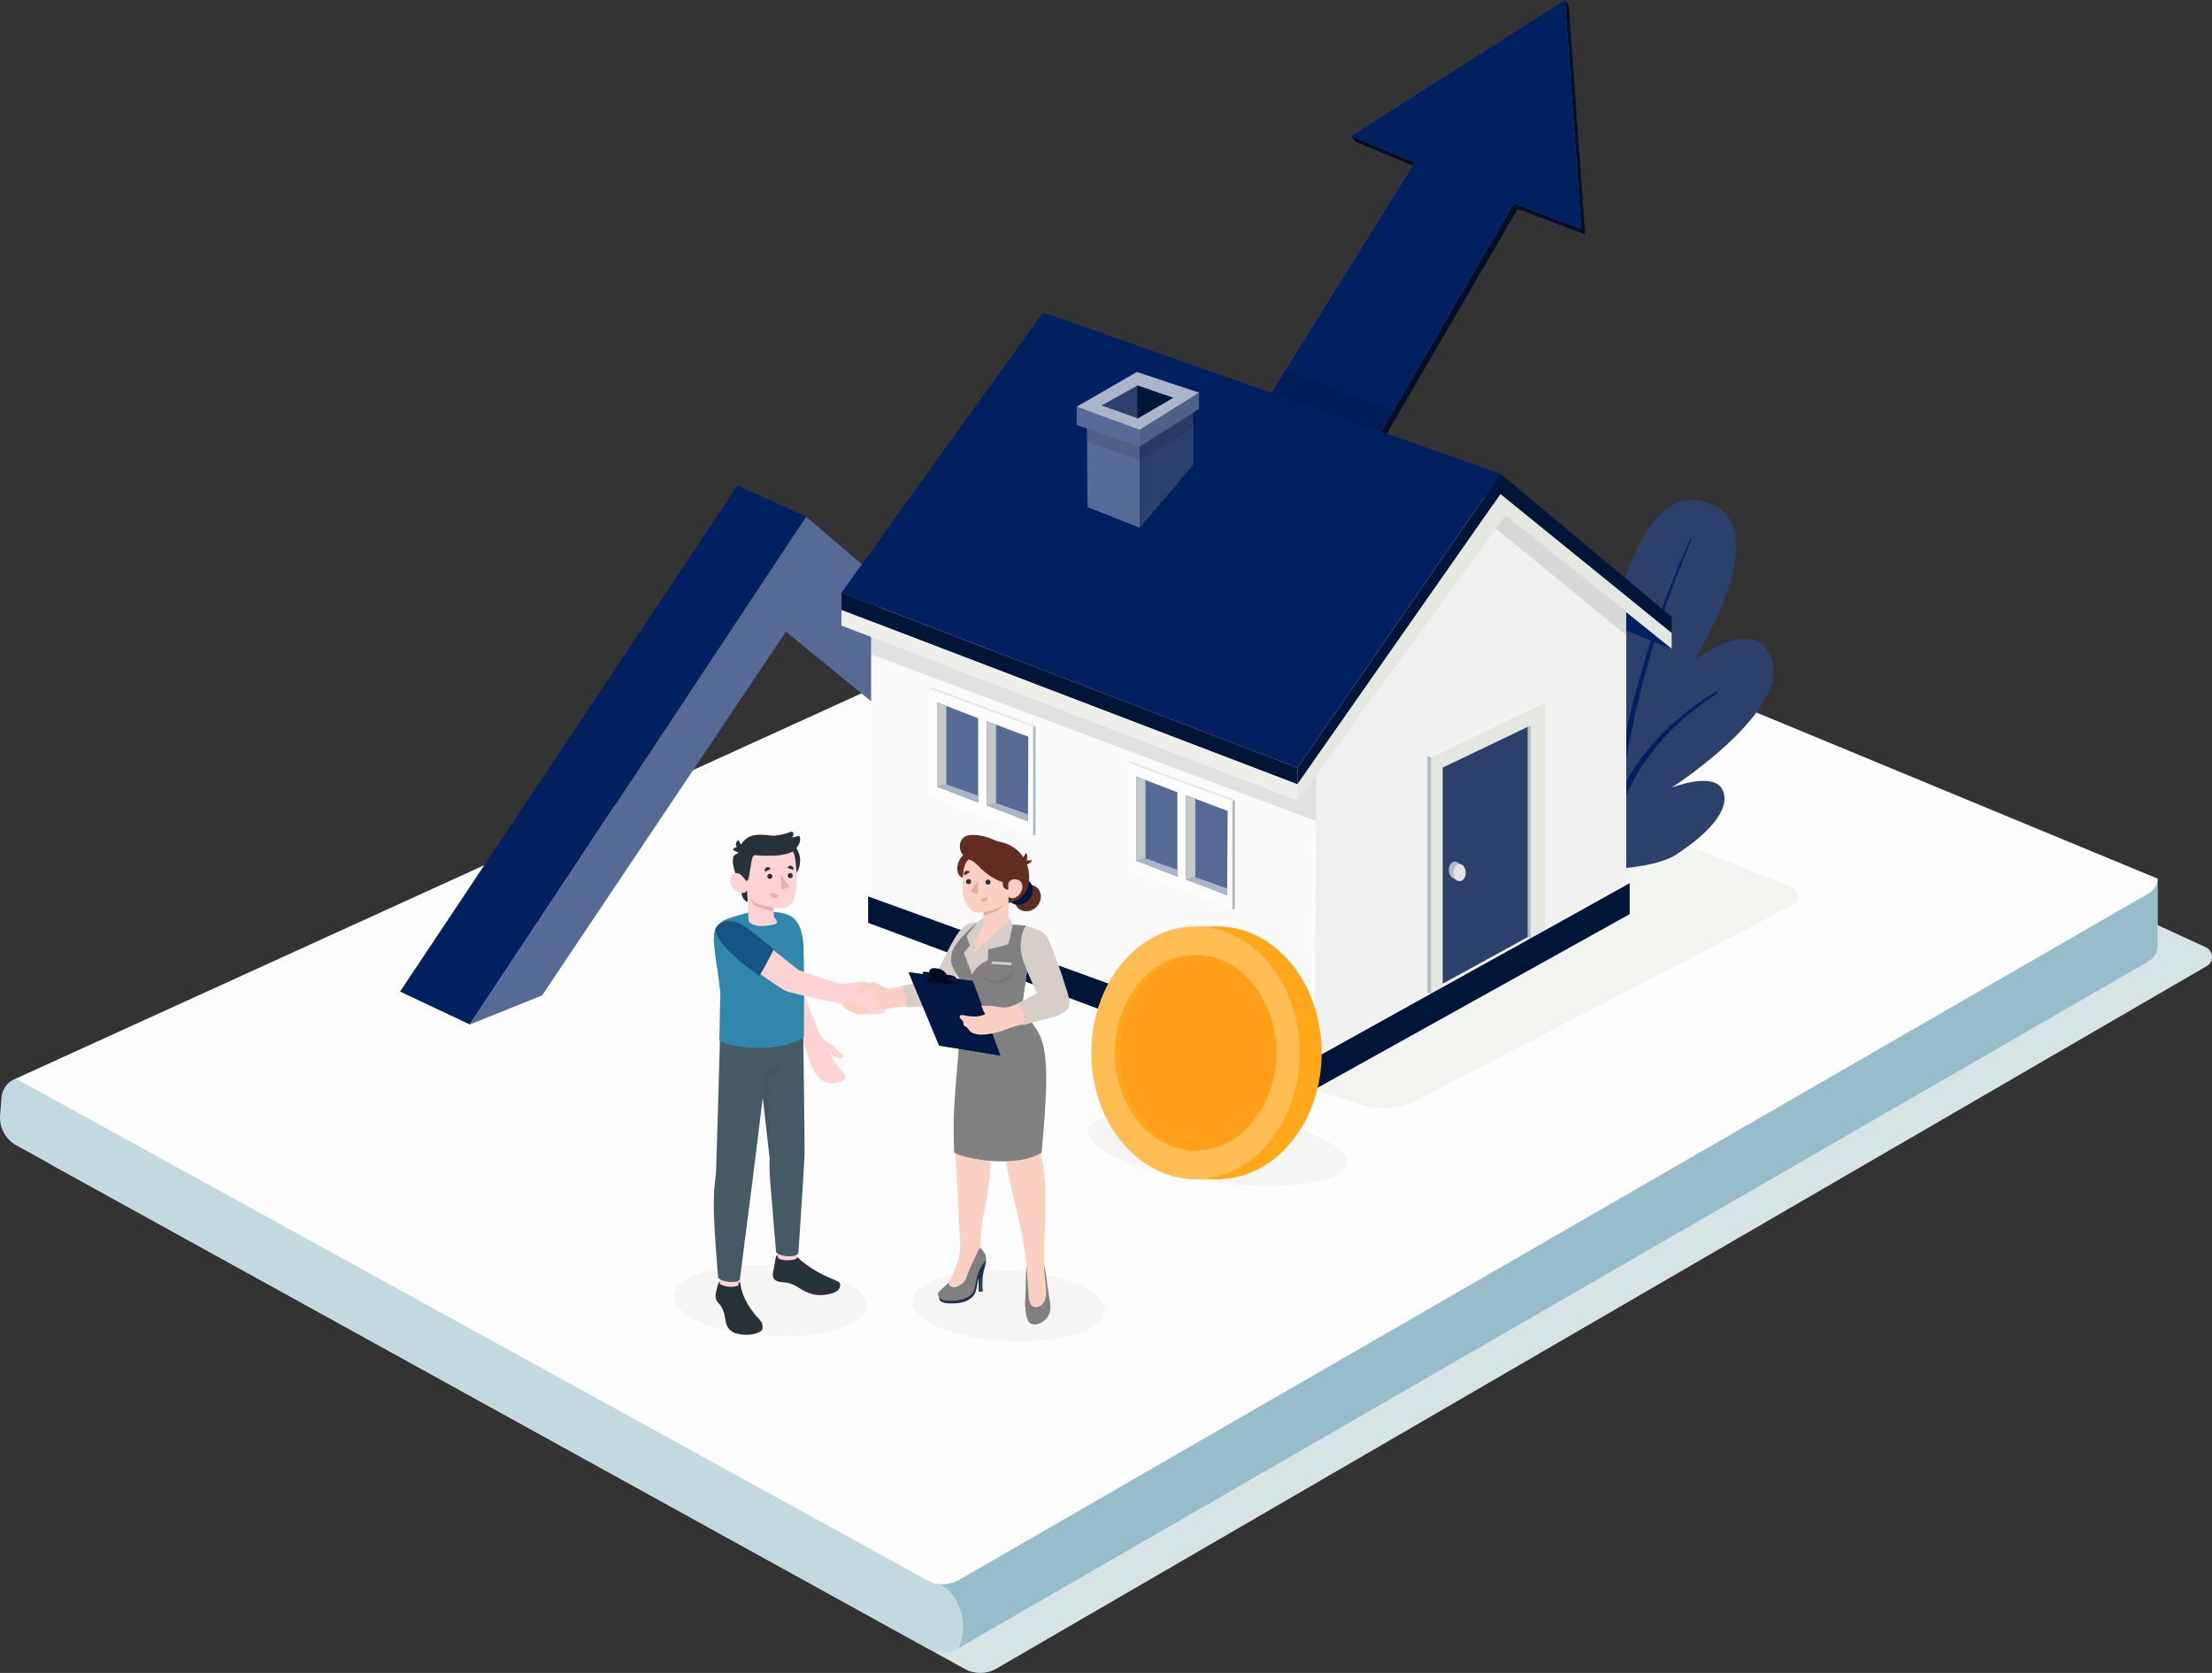<svg xmlns="http://www.w3.org/2000/svg" width="862" height="652" viewBox="0 0 862 652" fill="none"><rect x="0" y="0" width="862" height="652" fill="#333333" stroke="none"/><g clip-path="url(#clip0_196_8067)"><path d="M20.979 454.471L375.981 650.444C379.805 652.557 384.46 652.511 388.246 650.33L859.992 376.488C859.992 376.488 860.03 376.465 860.053 376.45C862.892 374.772 862.549 370.532 859.549 369.152L831.121 356.088L33.587 426.911L22.879 427.986C18.75 428.398 15.507 431.715 15.179 435.849L14.645 442.72C14.271 447.539 16.743 452.138 20.979 454.479V454.471Z" fill="#D7E4E6"></path><path d="M6.374 446.38L361.376 642.353C365.199 644.466 369.855 644.42 373.64 642.239L837.526 374.49C839.54 373.331 840.777 371.18 840.777 368.854V342.415L18.981 418.82L8.274 419.895C4.145 420.307 0.902 423.624 0.573 427.758L0.039 434.629C-0.335 439.448 2.138 444.047 6.374 446.388V446.38Z" fill="#C2DADF"></path><path d="M840.777 342.423V368.862C840.777 371.188 839.54 373.331 837.525 374.498L373.64 642.246C373.64 642.246 377.479 634.598 373.64 625.919C369.801 617.241 364.695 617.172 364.695 617.172L757.964 349.744L840.784 342.43" fill="#97BCCC"></path><path d="M6.166 420.368L361.374 615.914C365.198 618.026 369.853 617.98 373.639 615.799L837.524 348.051C839.539 346.891 840.775 344.741 840.775 342.415L493.168 198.474L6.166 420.368Z" fill="#FDFDFD"></path><path d="M524.933 453.457C525.884 445.91 504.06 436.948 476.188 433.44C448.316 429.931 424.95 433.205 423.998 440.752C423.047 448.298 444.87 457.26 472.743 460.769C500.615 464.278 523.981 461.004 524.933 453.457Z" fill="#F5F6F4"></path><path d="M430.592 510.82C430.982 503.223 414.506 496.204 393.792 495.141C373.077 494.078 355.968 499.374 355.578 506.97C355.188 514.567 371.663 521.586 392.378 522.649C413.092 523.712 430.201 518.416 430.592 510.82Z" fill="#F5F6F4"></path><path d="M337.64 508.882C338.031 501.286 321.555 494.266 300.841 493.203C280.126 492.14 263.017 497.436 262.627 505.032C262.236 512.629 278.712 519.649 299.427 520.712C320.141 521.775 337.25 516.478 337.64 508.882Z" fill="#F5F6F4"></path><path d="M511.73 424.555L530.688 430.671C537.763 432.951 545.463 432.287 552.049 428.833L698.214 352.954C701.275 351.345 701.053 346.891 697.84 345.603L465.497 252.26L342.182 361.068L511.723 424.555H511.73Z" fill="#F2F4F0"></path><path d="M155.902 386.44L183.079 399.274L314.141 201.403L287.391 189.201L155.902 386.44Z" fill="#002060"></path><path d="M552.788 65.5L528.106 55.159L526.611 52.917L609.828 0L611.324 2.234L617.696 91.359L591.412 81.415L434.136 351.574L407.607 328.902L413.278 289.536L552.788 65.5Z" fill="#000F26"></path><path d="M609.829 0L526.612 52.917L551.301 63.265L412.928 285.456L314.142 201.403L183.08 399.274L211.249 387.935L306.265 246.19L432.641 349.339L589.925 79.181L616.202 89.125L609.829 0Z" fill="#556A95"></path><path d="M432.641 349.339L544.012 158.034L589.925 79.181L616.202 89.125L609.829 0L526.612 52.917L551.3 63.265L500.892 144.208L412.928 285.456L432.641 349.339Z" fill="#002060"></path><path opacity="0.1" d="M500.892 144.208L412.928 285.456L432.641 349.339L542.844 160.039" fill="black"></path><path d="M605.052 339.105C605.052 339.105 641.09 340.836 653.033 333.149C664.977 325.462 674.731 315.617 671.35 308.006C667.969 300.396 651.438 306.962 651.438 306.962C651.438 306.962 704.991 272.576 687.774 252.306C679.409 242.461 660.299 257.233 660.299 257.233C660.299 257.233 693.848 203.919 664.382 195.561C634.915 187.203 625.956 256.439 625.956 256.439C625.956 256.439 626.551 226.5 602.213 230.976C577.875 235.453 606.846 275.604 606.846 275.604C606.846 275.604 591.2 261.32 578.524 275.604C565.847 289.887 592.513 312.986 592.513 312.986C592.513 312.986 572.655 308.563 573.624 320.048C574.593 331.54 605.052 339.105 605.052 339.105Z" fill="#2B406B"></path><path d="M659.024 210.577C642.852 248.249 632.953 288.781 629.076 329.55L626.031 329.443C626.573 319.766 630.214 310.592 635.029 302.302C639.883 294.15 646.179 286.905 653.353 280.728C658.108 276.602 663.221 272.912 668.563 269.625C668.747 269.51 668.983 269.571 669.098 269.754C669.205 269.93 669.151 270.166 668.983 270.281C663.771 273.705 658.818 277.518 654.254 281.727C647.408 287.996 641.455 295.279 636.945 303.393C632.625 311.362 629.374 320.299 629.092 329.405C629.099 329.42 626.047 329.298 626.047 329.306C627.138 318.965 628.794 308.799 630.763 298.665C635.716 273.422 642.798 248.417 652.491 224.57C654.101 220.384 656.818 214.527 658.612 210.386C658.665 210.264 658.802 210.211 658.924 210.264C659.047 210.317 659.1 210.455 659.047 210.577H659.024Z" fill="#002060"></path><path d="M339.463 360.077V239.525L413.377 165.667L575.584 191.382L633.723 238.633V357.095L512.179 424.638L339.463 360.077Z" fill="#FAFAFA"></path><path d="M513.073 232.364V293.799L512.18 424.638L633.724 357.095V238.633L575.585 191.382L513.073 232.364Z" fill="#F0F0F0"></path><path d="M338.295 349.301L512.262 412.399L512.179 424.639L338.295 359.642V349.301Z" fill="#001638"></path><path d="M635.067 344.138L512.264 412.399L512.18 424.639L635.067 356.271V344.138Z" fill="#001638"></path><path d="M562.198 299.153V384.671L557.672 387.187V295.157L602.219 273.789V362.456L596.449 365.651V282.742L562.198 299.153Z" fill="#E5E7E1"></path><path d="M556.223 386.775L557.673 387.187V295.157L556.223 294.569V386.775Z" fill="#AFBCC1"></path><path d="M602.22 273.789L600.426 273.041L556.223 294.569L557.673 295.157L602.22 273.789Z" fill="#F3F4F2"></path><path d="M595.344 283.275V365.232L596.45 365.651V282.741L595.344 283.275Z" fill="#AFBCC1"></path><path d="M512.271 410.813L556.223 386.775L557.673 387.187L512.264 412.399L512.271 410.813Z" fill="#F3F4F2"></path><path d="M562.197 383.382L595.342 365.232L596.449 365.651L562.197 384.671V383.382Z" fill="#F3F4F2"></path><path d="M602.219 361L633.723 343.765L635.066 344.138L602.219 362.456V361Z" fill="#F3F4F2"></path><path d="M512.27 410.812L339.463 349.027L338.295 349.301L512.262 412.399L512.27 410.812Z" fill="#F3F4F2"></path><path d="M595.342 283.275V365.232L562.197 383.382V299.153L595.342 283.275Z" fill="#2B406B"></path><path d="M566.975 342.423C568.294 342.423 569.363 340.937 569.363 339.105C569.363 337.273 568.294 335.788 566.975 335.788C565.655 335.788 564.586 337.273 564.586 339.105C564.586 340.937 565.655 342.423 566.975 342.423Z" fill="#AFBCC1"></path><path d="M567.845 336.009L569.226 336.848L567.967 343.216L566.074 342.171L567.845 336.009Z" fill="#AFBCC1"></path><path d="M568.807 343.429C570.126 343.429 571.196 341.944 571.196 340.112C571.196 338.28 570.126 336.795 568.807 336.795C567.487 336.795 566.418 338.28 566.418 340.112C566.418 341.944 567.487 343.429 568.807 343.429Z" fill="#E3E4E1"></path><path opacity="0.1" d="M339.463 255.036L512.896 320.025L512.942 291.443L339.463 239.525V255.036Z" fill="black"></path><path d="M505.608 299.206V305.673L327.916 237.733V230.969L505.608 299.206Z" fill="#001638"></path><path d="M584.742 184.618L505.607 299.206V305.673L584.742 192.572L651.444 246.686V240.417L584.742 184.618Z" fill="#001638"></path><path d="M505.607 312.033V305.673L584.742 192.572L651.444 246.686V252.901L586.726 200.792L505.607 312.033Z" fill="#E5E7E1"></path><path opacity="0.1" d="M633.724 247.532V238.633L586.727 200.792L582.949 205.971L633.724 247.532Z" fill="black"></path><path d="M327.916 237.733V243.803L505.608 312.033V305.673L327.916 237.733Z" fill="#EEEFEA"></path><path d="M327.916 230.969L406.463 121.749L584.742 184.618L505.608 299.206L327.916 230.969Z" fill="#002060"></path><path d="M423.826 197.643L444.187 205.704V167.505L423.475 159.353L423.826 197.643Z" fill="#556A95"></path><path d="M464.992 181.133L444.188 205.704V167.505L464.992 156.661V181.133Z" fill="#2B406B"></path><path d="M419.598 165.667L444.187 173.972L467.236 159.353V153.008L444.187 167.505L419.598 158.506V165.667Z" fill="#556A95"></path><path opacity="0.1" d="M444.188 173.972L467.236 159.353V153.008L444.188 167.505" fill="black"></path><path d="M443.043 144.955L419.598 158.506L444.187 167.505L467.236 153.008L443.043 144.955Z" fill="#AAB5CA"></path><path d="M429.305 158.011L443.416 163.082L457.153 155.021L443.225 150.247L429.305 158.011Z" fill="#2B406B"></path><path opacity="0.1" d="M423.59 172.104V167.017L444.188 173.972V179.272L423.59 172.104Z" fill="black"></path><path opacity="0.1" d="M464.992 161.648L444.188 173.972V179.272L464.992 166.613V161.648Z" fill="black"></path><path d="M443.227 150.247V163.082L457.155 155.021L443.227 150.247Z" fill="#001638"></path><path d="M361.961 268.321V310.47L402.578 325.661V283.275L361.961 268.321Z" fill="#FDFDFD"></path><path d="M403.586 325.317L402.578 325.661V283.275L403.586 282.894V325.317Z" fill="#AFBCC1"></path><path d="M361.961 268.321L363.037 267.917L403.585 282.894L402.578 283.275L361.961 268.321Z" fill="#E5E7E1"></path><path d="M365.143 273.743V306.565L381.169 312.735V279.905L365.143 273.743Z" fill="#556A95"></path><path d="M384.559 281.064V313.878L400.585 320.04L400.746 287.157L384.559 281.064Z" fill="#556A95"></path><path d="M368.76 275.131V305.673L365.143 306.565V273.743L368.76 275.131Z" fill="#C3CAC6"></path><path d="M388.168 282.444V312.979L384.559 313.878V281.048L388.168 282.444Z" fill="#C3CAC6"></path><path d="M381.169 310.081L368.76 305.673L365.143 306.565L381.169 312.735V310.081Z" fill="#AAB5CA"></path><path d="M400.585 317.394L388.168 312.979L384.559 313.878L400.585 320.04V317.394Z" fill="#AAB5CA"></path><path d="M439.607 297.193V339.342L480.224 354.533V312.147L439.607 297.193Z" fill="#FDFDFD"></path><path d="M481.232 354.189L480.225 354.533V312.147L481.232 311.766V354.189Z" fill="#AFBCC1"></path><path d="M439.607 297.193L440.676 296.789L481.231 311.766L480.224 312.147L439.607 297.193Z" fill="#E5E7E1"></path><path d="M442.789 302.615V335.437L458.816 341.607V308.777L442.789 302.615Z" fill="#556A95"></path><path d="M462.205 309.936V342.75L478.232 348.92L478.392 316.029L462.205 309.936Z" fill="#556A95"></path><path d="M446.407 304.003V334.545L442.789 335.437V302.615L446.407 304.003Z" fill="#C3CAC6"></path><path d="M465.815 311.316V341.851L462.205 342.75V309.921L465.815 311.316Z" fill="#C3CAC6"></path><path d="M458.816 338.96L446.407 334.545L442.789 335.437L458.816 341.607V338.96Z" fill="#AAB5CA"></path><path d="M478.232 346.266L465.815 341.851L462.205 342.75L478.232 348.92V346.266Z" fill="#AAB5CA"></path><path d="M651.444 252.901L633.723 245.771V238.633L651.444 252.901Z" fill="#002060"></path><path d="M474.439 459.55C496.867 459.55 515.048 437.504 515.048 410.309C515.048 383.114 496.867 361.068 474.439 361.068C452.011 361.068 433.83 383.114 433.83 410.309C433.83 437.504 452.011 459.55 474.439 459.55Z" fill="#FFA71B"></path><path d="M476.799 361.16L465.893 361.076L464.588 459.52L476.341 459.497L476.799 361.16Z" fill="#FFA71B"></path><path d="M465.892 459.55C488.32 459.55 506.501 437.504 506.501 410.309C506.501 383.114 488.32 361.068 465.892 361.068C443.464 361.068 425.283 383.114 425.283 410.309C425.283 437.504 443.464 459.55 465.892 459.55Z" fill="#FFBD54"></path><path d="M467.815 448.371C467.182 448.424 466.533 448.447 465.884 448.447C448.514 448.447 434.434 431.372 434.434 410.309C434.434 389.246 448.514 372.179 465.884 372.179C466.51 372.179 467.128 372.202 467.739 372.248C450.43 372.339 436.425 389.3 436.425 410.309C436.425 431.319 450.476 448.332 467.815 448.371Z" fill="#FFA71B"></path><path d="M497.343 410.309C497.343 430.587 484.293 447.166 467.816 448.371C450.476 448.332 436.426 431.349 436.426 410.309C436.426 389.269 450.43 372.339 467.739 372.248C484.254 373.407 497.343 390.001 497.343 410.309Z" fill="#FF9E18"></path><path d="M372.082 366.78C368.937 372.21 364.45 381.91 364.45 381.91L344.264 385.784L344.309 388.346L340.226 385.654L337.578 387.515C337.578 387.515 338.898 393.669 342.279 393.578C343.073 393.578 343.874 393.54 344.66 393.448C345.752 393.288 346.637 392.99 347.492 392.838C348.759 392.609 350.026 392.48 351.682 392.312C358.154 391.686 364.984 391.252 367.014 391.046C370.128 390.718 370.281 390.115 372.158 386.989C374.86 382.482 380.492 371.722 380.492 371.722L382.598 360.961C378.721 360.252 375.463 360.916 372.082 366.78Z" fill="#F9D0C1"></path><path d="M371.915 365.857C368.557 371.615 363.749 381.895 363.749 381.895L351.393 384.205C352.576 386.592 353.278 389.261 353.407 392.052C353.415 392.236 353.407 392.426 353.415 392.609C359.238 392.121 364.71 391.778 366.534 391.595C369.877 391.259 370.045 390.611 372.052 387.302C374.944 382.528 380.974 371.119 380.974 371.119L383.21 359.703C379.043 358.933 375.532 359.634 371.915 365.85V365.857Z" fill="#D8CEC9"></path><path d="M328.756 391.557C328.054 391.298 326.642 390.977 325.787 390.733C323.322 390.032 320.086 389.566 320.086 389.566L322.284 381.91L327.161 383.252C328.58 383.748 329.923 383.107 331.434 383.107C333.411 383.145 335.327 382.139 337.273 382.52C338.273 382.718 338.738 383.473 339.173 384.373C339.494 384.922 339.761 385.487 339.982 386.074C340.944 388.728 342.478 392.251 343.203 392.868C344.058 393.585 344.66 393.425 344.66 393.425C345.385 395.477 341.386 395.248 339.623 395.355C337.746 395.408 335.869 395.011 334.174 394.188C332.9 393.494 329.443 391.824 328.74 391.564L328.756 391.557Z" fill="#FFD3D3"></path><path d="M346.965 385.288C345.37 385.418 344.294 384.709 342.729 383.832C341.081 382.909 340.669 382.749 339.242 382.909C337.914 383.061 336.418 383.069 335.761 383.71C335.563 383.908 334.754 385.365 334.128 386.44C334.052 387.019 335.372 387.485 336.135 386.768C336.807 386.165 336.982 385.761 337.257 385.548C338.181 385.647 339.097 385.822 339.982 386.081L345.698 390.1L346.957 385.288H346.965Z" fill="#F9D0C1"></path><path d="M328.328 390.871C328.862 390.367 329.61 390.154 330.335 390.306C331.128 390.428 331.914 390.626 332.67 390.886C333.357 391.107 334.059 391.298 334.746 391.519C335.097 391.633 335.44 391.755 335.776 391.892C335.998 391.984 336.265 392.205 336.211 392.487C336.524 392.419 336.852 392.396 337.18 392.434C337.509 392.472 337.806 392.632 338.012 392.884C338.447 393.471 337.936 394.142 337.509 394.546C337.028 395.05 336.387 395.347 335.692 395.393C334.433 395.332 333.204 395.027 332.059 394.493C330.938 393.959 326.992 391.801 328.343 390.863L328.328 390.871Z" fill="#F9D0C1"></path><path d="M406.799 492.693C407.241 494.561 407.585 496.452 407.829 498.359C408.104 500.494 408.271 502.08 408.897 505.733C409.462 509.066 409.897 511.613 407.539 514.114C405.471 516.318 401.815 517.165 400.609 514.679C399.235 511.819 399.411 507.167 399.602 504.277C399.785 501.379 399.747 500.532 399.77 498.229C399.77 496.201 399.884 495.37 399.999 493.616C402.227 493.471 404.57 492.868 406.799 492.693Z" fill="#808080"></path><path d="M382.163 503.468L381.4 503.354C381.347 500.952 381.492 498.763 380.896 497.634L381.988 494.698L382.171 503.468H382.163Z" fill="#1F3051"></path><path d="M384.049 492.556C383.873 494.203 382.927 495.88 382.873 499.122C382.797 500.502 382.828 501.89 382.957 503.262L382.164 503.476L381.98 494.706L384.041 492.563L384.049 492.556Z" fill="#1F3051"></path><path d="M365.945 505.672C365.945 505.672 365.976 506.633 366.396 506.946C366.815 507.259 367.678 508.204 371.906 507.96C376.126 507.716 377.607 506.671 379.049 505.352C380.492 504.033 380.866 500.586 381.087 498.954C381.499 495.797 382.819 494.142 384.048 492.556C384.246 492.037 384.292 491.465 384.17 490.916C384.17 490.916 380.682 490.718 379.171 494.584C377.66 498.451 376.477 502.927 373.066 504.002C370.73 504.704 368.357 505.261 365.953 505.672H365.945Z" fill="#1F3051"></path><path d="M406.799 492.693C406.799 489.97 406.799 486.348 407.051 481.551C407.341 475.939 407.379 471.607 407.357 465.689C407.357 461.205 407.105 457.24 405.517 448.653C407.204 431.403 407.815 413.581 405.777 407.03C404.029 401.417 402.243 399.534 400.671 396.773C399.855 395.347 398.351 393.235 398.351 391.328C394.375 392.884 390.147 393.707 385.881 393.753C377.875 393.829 375.082 391.656 375.082 391.656C375.082 391.656 371.472 433.447 372.227 447.082C372.678 455.15 373.319 467.1 373.563 472.972C373.746 477.502 374.273 483.389 374.227 485.875C374.143 488.049 373.723 490.207 372.975 492.251C372.265 494.47 371.395 496.628 370.357 498.71C370.106 499.259 369.777 499.777 369.388 500.235C368.831 500.86 368.236 501.432 367.595 501.974C366.305 503.095 365.656 503.659 365.771 504.666C365.885 505.672 366.648 506.115 367.518 506.351C369.594 506.976 371.945 506.717 374.021 506.351C376.097 505.985 378.417 505.001 379.302 503.026C379.539 502.447 379.699 501.829 379.798 501.211C380.18 499.167 380.531 497.085 381.385 495.187C381.691 494.378 382.065 493.608 382.523 492.868C383.087 492.083 383.736 491.221 383.835 490.245C383.912 489.429 383.271 488.262 382.462 487.027C381.744 485.952 381.943 485.204 382.194 481.818C382.759 474.482 384.232 469.205 385.491 460.29C386.117 455.867 385.972 452.321 385.224 447.387C386.079 441.545 387.552 435.422 388.422 431.387C389.834 439.799 390.734 442.903 391.505 449.286C392.566 458.132 397.542 476.648 398.336 481.406C399.129 486.165 399.626 489.36 400.022 493.227C400.343 496.59 400.587 503.324 401.015 506.404C401.686 511.323 406.754 509.821 407.578 505.482C408.082 502.569 406.861 496.46 406.815 492.693H406.799Z" fill="#F9D0C1"></path><path d="M374.799 395.004C374.342 400.792 372.235 424.173 371.823 431.509C371.495 437.404 371.663 444.367 371.823 449.171C375.708 451.688 396.108 455.463 405.884 449.194C405.884 449.194 407.632 432.15 407.7 421.146C407.777 410.149 406.456 404.91 403.77 400.952C401.083 396.994 399.191 394.218 399.191 394.218L374.792 394.996L374.799 395.004Z" fill="#808080"></path><path d="M383.796 488.514C383.193 487.454 382.644 487.156 382.064 486.241C381.392 486.836 380.927 487.622 380.698 488.483C380.438 489.322 378.011 493.562 376.996 496.857C376.233 499.327 374.951 500.639 373.18 501.318C372.066 501.73 372.623 501.783 371.448 501.615C369.25 501.318 369.761 499.739 369.761 499.739C369.257 500.441 367.159 502.149 365.922 503.4C365.22 504.109 365.548 505.192 366.083 505.886C366.693 506.412 368.128 507.464 373.379 506.702C378.034 506.031 379.125 503.895 379.553 502.912C380.018 501.493 380.339 500.029 380.522 498.55C380.789 496.925 381.339 495.354 382.155 493.921C382.262 493.738 382.361 493.57 382.461 493.425C382.812 492.914 383.186 492.418 383.582 491.953C383.911 491.564 384.147 491.389 384.254 491C384.407 490.138 384.239 489.254 383.781 488.514H383.796Z" fill="#808080"></path><path d="M373.92 380.949C374.043 383.267 375.08 391.656 375.08 391.656C384.552 398.062 398.35 391.328 398.35 391.328L400.929 373.865C400.929 373.865 395.267 368.061 399.899 360.778L392.389 360.298L384.353 360.26L380.247 360.183C377.355 362.303 372.363 367.726 371.432 370.105C370.509 372.484 369.708 375.992 373.92 380.941V380.949Z" fill="#808080"></path><path d="M373.92 380.949C374.043 383.267 375.08 391.656 375.08 391.656C384.552 398.062 398.35 391.328 398.35 391.328L400.929 373.864C400.929 373.864 395.053 368.015 399.685 360.725L392.389 360.29L384.353 360.252L380.247 360.176C377.355 362.296 372.363 367.718 371.432 370.097C370.509 372.477 369.708 375.984 373.92 380.934V380.949Z" fill="#808080"></path><path opacity="0.1" d="M383.209 380.568C384.026 381.628 387.834 382.932 390.963 381.552C393.352 380.575 395.015 378.387 395.313 375.832C395.313 375.832 396.206 380.652 391.383 382.612C386.559 384.571 383.453 381.628 383.209 380.568Z" fill="#263238"></path><path d="M396.893 354.045C394.886 352.26 394.863 348.996 396.862 346.754C398.862 344.512 402.105 344.146 404.113 345.938C406.12 347.73 406.143 350.986 404.143 353.229C402.151 355.471 398.9 355.814 396.885 354.045H396.893Z" fill="#612D23"></path><path d="M393.756 351.513C391.749 349.728 391.726 346.464 393.726 344.222C395.725 341.98 398.969 341.614 400.976 343.406C402.983 345.198 403.006 348.455 401.006 350.697C399.014 352.939 395.763 353.282 393.748 351.513H393.756Z" fill="#001643"></path><path d="M378.821 353.122C378.821 353.122 393.573 353.122 396.824 350.498C398.885 349.034 401.266 346.914 401.014 341.065C400.64 332.478 393.55 327.697 386.086 327.697C381.339 327.681 379.638 328.215 377.172 332.272C372.914 333.393 371.281 341.202 375.547 342.255L378.829 353.122H378.821Z" fill="#612D23"></path><path d="M392.984 360.374V349.469C392.984 349.469 394.388 350.864 396.449 349.355C398.296 348.005 399.067 345.099 397.777 343.605C396.861 342.545 394.022 341.957 392.916 344.245C392.916 344.245 389.626 344.085 385.33 341.042C381.033 337.999 380.018 335.307 377.385 335.01C376.148 335.956 374.95 338.732 375.08 346.052C375.179 351.475 377.598 354.06 378.842 354.99C379.85 355.745 381.147 355.852 383.33 355.493L383.246 360.214C383.246 360.214 375.11 372.408 379.369 372.149C387.199 371.668 392.984 360.374 392.984 360.374Z" fill="#F9D0C1"></path><path d="M392.916 343.742V346.746C391.741 346.754 390.787 345.816 390.771 344.642V341.744L392.916 343.742Z" fill="#612D23"></path><path d="M384.018 343.772C384.003 344.321 384.43 344.779 384.98 344.802C385.529 344.817 385.987 344.39 386.01 343.841C386.025 343.3 385.613 342.842 385.064 342.811C384.514 342.789 384.049 343.208 384.018 343.765V343.772Z" fill="#263238"></path><path d="M375.767 341.179L377.935 339.959C377.622 339.364 376.889 339.143 376.294 339.448C376.278 339.448 376.263 339.464 376.248 339.479C375.653 339.822 375.439 340.569 375.767 341.179Z" fill="#612D23"></path><path d="M384.78 349.515L382.018 350.498C382.262 351.253 383.071 351.658 383.826 351.406C383.834 351.406 383.857 351.398 383.864 351.398C384.635 351.124 385.04 350.285 384.78 349.522V349.515Z" fill="#E2AE9B"></path><path d="M376.447 343.544C376.416 344.093 376.836 344.565 377.386 344.596C377.935 344.611 378.401 344.184 378.431 343.627C378.462 343.078 378.042 342.606 377.492 342.575C376.943 342.56 376.477 342.987 376.454 343.544H376.447Z" fill="#263238"></path><path d="M381.224 343.063L381.079 348.378L378.225 347.517L381.224 343.071V343.063Z" fill="#E2AE9B"></path><path d="M383.331 355.486C385.636 355.196 390.375 353.861 391.108 352.016C390.803 352.954 390.215 353.77 389.422 354.357C388.01 355.547 383.301 356.889 383.301 356.889L383.324 355.478L383.331 355.486Z" fill="#E2AE9B"></path><path d="M393.412 329.58C388.649 328.49 386.177 326.065 381.361 325.554C379.384 325.348 377.576 325.249 376.255 325.92C374.752 326.675 373.866 328.337 374.073 330.473C374.416 334.087 378.308 335.01 378.308 335.01C378.308 335.01 380.468 332.982 384.856 333.035C389.245 333.088 393.412 329.58 393.412 329.58Z" fill="#612D23"></path><path d="M374.883 390.352L374.799 395.004C374.799 395.004 377.867 397.345 383.491 397.726C389.116 398.1 397.015 395.888 399.205 394.241C398.557 392.838 398.351 391.275 398.61 389.757C394.313 391.984 389.513 393.052 384.674 392.868C376.791 392.487 374.883 390.36 374.883 390.36V390.352Z" fill="#808080"></path><path d="M383.27 360.283C378.363 368.717 378.828 379.92 378.828 379.92L375.615 371.386C376.287 370.357 377.073 369.403 377.958 368.542L376.63 364.874C377.951 363.013 381.995 357.941 383.346 357.591L383.27 360.29V360.283Z" fill="#D8CEC9"></path><path d="M386.605 364.79C388.628 362.929 390.742 361.175 392.947 359.535L392.993 357.896C393.794 357.987 394.665 360.359 394.665 360.359L393.016 367.924C391.665 368.511 385.094 369.998 385.094 369.998C385.094 369.998 384.98 373.964 384.972 374.246C380.034 376.152 378.828 379.927 378.828 379.927C378.828 379.927 378.05 375.252 379.157 372.606C380.263 369.952 382.95 368.175 386.605 364.79Z" fill="#D8CEC9"></path><path d="M398.42 334.453C398.42 334.453 399.122 333.843 399.603 332.715C399.71 332.463 400.068 332.478 400.137 332.745C400.297 333.348 400.435 334.186 400.213 334.85C399.817 336.047 398.672 335.521 398.672 335.521L398.428 334.453H398.42Z" fill="#612D23"></path><path d="M399.777 335.193C400.067 335.269 400.86 335.422 401.853 335.269C402.089 335.231 402.242 335.506 402.081 335.673C401.646 336.131 400.96 336.733 400.227 336.894C399.258 337.107 398.968 336.367 398.891 336.055C398.868 335.971 398.891 335.879 398.96 335.818L399.555 335.254C399.616 335.193 399.7 335.17 399.777 335.193Z" fill="#612D23"></path><path d="M394.245 375.153L393.947 376.19L386.186 375.672L386.743 374.665L394.245 375.153Z" fill="#D8CEC9"></path><path d="M354.23 378.921L379.11 382.329L389.871 411.362L366.136 407.495L354.23 378.921Z" fill="#001643"></path><path d="M354.75 379.462L378.6 382.733L389.002 410.797L366.267 407.099L354.728 379.47M354.025 378.92L365.931 407.495L389.658 411.354L378.92 382.337L354.048 378.928L354.025 378.913V378.92Z" fill="#001643"></path><path opacity="0.15" d="M375.838 399.846C376.044 400.632 377.166 403.278 380.043 403.865C382.325 404.254 384.653 404.3 386.95 404.002L385.721 400.677L375.838 399.846Z" fill="black"></path><path opacity="0.15" d="M361.634 382.383L361.321 381.498C361.146 381.002 362.565 380.812 364.473 381.056L368.137 381.544C370.052 381.803 371.746 382.406 371.914 382.901L372.227 383.786L361.634 382.383Z" fill="black"></path><path d="M359.535 379.126C359.428 378.814 359.977 378.684 360.794 378.783L362.244 378.997C362.244 378.997 361.58 377.06 364.793 377.372C367.998 377.685 368.952 379.858 368.952 379.858L370.509 380.103C371.364 380.232 372.173 380.591 372.31 380.896L372.555 381.445L359.741 379.668C359.741 379.668 359.649 379.416 359.535 379.111V379.126Z" fill="#001030"></path><path opacity="0.3" d="M359.535 379.126C359.428 378.814 359.977 378.684 360.794 378.783L362.244 378.997C362.244 378.997 361.58 377.06 364.793 377.372C367.998 377.685 368.952 379.858 368.952 379.858L370.509 380.103C371.364 380.232 372.173 380.591 372.31 380.896L372.555 381.445L359.741 379.668C359.741 379.668 359.649 379.416 359.535 379.111V379.126Z" fill="black"></path><path d="M371.769 383.008C371.624 382.596 370.441 382.123 368.93 381.811L368.885 381.666C368.747 381.224 368.885 380.949 369.8 381.071L369.831 380.713L360.955 379.576L361.36 379.912C362.527 380.041 363.023 380.141 363.283 380.903C363.306 380.964 363.321 381.018 363.344 381.079C361.962 381.002 361.031 381.201 361.176 381.605C361.344 382.101 361.489 382.489 361.489 382.489L372.082 383.9L371.769 383.016V383.008Z" fill="#001030"></path><path opacity="0.4" d="M371.769 383.008C371.624 382.596 370.441 382.123 368.93 381.811L368.885 381.666C368.747 381.224 368.885 380.949 369.8 381.071L369.831 380.713L360.955 379.576L361.36 379.912C362.527 380.041 363.023 380.141 363.283 380.903C363.306 380.964 363.321 381.018 363.344 381.079C361.962 381.002 361.031 381.201 361.176 381.605C361.344 382.101 361.489 382.489 361.489 382.489L372.082 383.9L371.769 383.016V383.008Z" fill="black"></path><path d="M416.041 389.673C415.706 387.378 415.148 385.113 414.37 382.924L404.304 387.355C404.304 387.355 402.167 388.476 397.267 390.817C394.604 392.083 392.222 393.036 389.902 392.563C389.215 392.419 386.873 392.098 386.178 392.037C385.484 391.976 384.659 392.037 383.904 392.037C383.415 392.037 382.454 391.869 382.454 391.869L383.431 394.531L383.629 394.607C384.247 394.859 383.827 395.301 383.392 395.492C382.118 395.988 380.759 396.216 379.401 396.171C378.05 396.117 376.715 395.934 375.402 395.644C375.173 395.591 374.936 395.568 374.7 395.576C374.463 395.591 374.242 395.705 374.097 395.896C373.937 396.171 373.952 396.521 374.135 396.781C374.318 397.032 374.532 397.261 374.784 397.452C375.036 397.642 375.226 397.894 375.348 398.176C375.493 398.618 375.348 399.114 375.547 399.503C375.791 399.976 376.402 400.098 376.814 400.434C377.142 400.761 377.424 401.135 377.668 401.532C378.134 402.096 378.752 402.515 379.447 402.752C381.37 403.461 383.324 403.263 385.308 403.003C389.467 402.47 392.604 400.868 394.604 400.25C396.603 399.633 399.129 399.183 405.097 397.543C409.959 396.216 411.271 395.721 413.05 395.019C415.164 394.188 416.453 393.021 416.034 389.681L416.041 389.673Z" fill="#F9D0C1"></path><path d="M415.813 386.249C414.63 382.428 413.027 377.54 411.234 372.789C410.417 370.402 409.448 368.061 408.341 365.789C406.792 362.586 403.35 361.831 399.687 360.725C397.573 364.843 397.183 369.64 398.603 374.047C399.878 378.082 404.151 387.141 404.151 387.141L396.107 391.297C397.199 392.235 398.076 393.395 398.702 394.691C399.801 396.933 398.443 399.61 398.443 399.61C398.443 399.61 406.54 397.345 409.608 396.62C412.676 395.896 415.492 394.233 416.294 393.013C417.095 391.793 416.996 390.062 415.813 386.241V386.249Z" fill="#D8CEC9"></path><path d="M312.92 406.58C309.783 400.876 304.731 391.519 304.082 389.574C303.105 386.623 300.457 370.944 299.93 365.613C299.404 360.29 300.457 357.514 303.601 355.692C305.845 356.043 307.829 357.377 309.004 359.322C310.92 362.586 311.149 367.611 311.149 367.611L313.484 387.729L318.987 402.21C319.521 403.629 320.498 404.849 321.765 405.688C322.696 406.229 323.596 406.832 324.451 407.495C325.733 408.639 326.504 409.798 327.84 410.759C329.175 411.728 328.794 411.964 328.008 412.376C327.222 412.788 325.726 412.132 324.497 411.171C324.093 410.866 323.726 410.629 323.406 410.431C324.505 412.994 326.046 415.335 327.962 417.363C329.565 418.934 330.122 420.375 328.145 421.23C325.665 422.305 323.024 422.579 320.658 421.237C318.292 419.895 316.812 416.883 315.781 414.381C314.751 411.88 314.27 408.952 312.927 406.588L312.92 406.58Z" fill="#FFD3D3"></path><path d="M312.576 376.618C312.004 371.073 311.126 362.883 310.699 360.695C309.959 356.889 306.249 356.462 304.723 356.073C303.197 355.684 304.845 356.31 301.579 356.401C297.778 359.947 299.686 370.654 301.014 378.181C301.067 378.501 301.121 378.806 301.174 379.111C302.151 378.73 310.111 376.618 312.576 376.625V376.618Z" fill="#185385"></path><path d="M280.508 504.063H287.392L288.765 491.877H280.5V504.063H280.508Z" fill="#FFD3D3"></path><path d="M303.265 491.534L310.599 491.778L310.469 479.157L302.166 478.997L303.257 491.534H303.265Z" fill="#FFD3D3"></path><path d="M280.584 404.414C280.447 411.095 279.035 457.011 279.035 457.011C278.539 460.626 278.249 464.256 278.157 467.901C277.974 476.732 279.844 497.703 279.844 497.703C280.256 499.61 287.376 500.388 288.323 498.664C288.323 498.664 292.215 468.244 293.322 459.505C294.283 451.871 297.252 427.811 297.252 427.811L299.916 451.421C299.816 454.281 299.885 457.148 300.106 460C300.396 464.042 302.426 487.904 302.426 487.904C302.457 489.391 309.867 490.619 311.119 488.422C311.119 488.422 313.462 453.594 313.531 449.881C313.615 445.648 313.027 403.926 313.027 403.926L280.592 404.407L280.584 404.414Z" fill="#455A64"></path><path d="M287.789 500.563L287.904 499.526C288.286 499.526 288.469 499.953 288.606 500.868C288.934 502.82 289.552 504.711 290.438 506.481C291.613 508.89 292.292 509.882 294.597 512.787C295.162 513.474 296.375 514.564 296.81 515.334C297.245 516.105 297.375 518.232 296.658 518.697C293.971 520.49 289.881 520.535 286.996 519.689C284.752 519.147 283.081 517.271 282.798 514.984C282.333 512.353 282.088 510.728 280.745 508.738C280.257 508.006 279.463 507.419 279.127 506.61C278.524 505.146 279.013 503.507 279.394 502.042C279.723 500.784 280.081 499.404 280.516 499.518V500.296C281.035 500.86 282.844 501.417 284.447 501.501C285.5 501.554 287.828 501.364 287.789 500.571V500.563Z" fill="#263238"></path><path d="M310.585 489.78C310.768 489.902 311.181 490.382 311.921 491.061C312.676 491.717 313.47 492.327 314.294 492.899C315.973 494.127 317.744 495.24 319.583 496.216C321.766 497.413 323.735 498.145 326.322 499.32C326.597 499.434 326.841 499.594 327.055 499.8C327.215 499.983 327.322 500.212 327.368 500.449C327.528 501.455 327.101 502.462 326.276 503.057C325.46 503.629 324.529 504.025 323.552 504.216C321.331 504.841 318.996 504.91 316.752 504.414C314.813 503.865 312.966 503.011 311.287 501.89C309.883 500.906 308.296 500.22 306.609 499.884C305.144 499.671 303.335 499.747 302.068 498.87C300.656 497.901 301.221 495.82 301.618 494.035C302.053 492.083 302.152 489.109 303.037 489.177L303.106 489.948C303.182 490.794 305.228 491.175 306.808 491.183C308.113 491.183 310.585 490.84 310.578 490.222L310.593 489.764L310.585 489.78Z" fill="#263238"></path><path opacity="0.1" d="M298.199 417.562C301.008 416.471 303.564 414.839 305.724 412.734C305.724 412.734 304.526 416.235 299.603 419.11L299.932 449.614L297.451 427.803L298.207 417.554L298.199 417.562Z" fill="#263238"></path><path d="M291.689 355.654C290.437 355.951 286.477 357.019 283.271 358.155C281.646 358.773 280.234 359.856 279.211 361.259C276.868 364.675 278.982 372.248 280.699 386.501C280.569 395.721 280.31 405.482 280.31 405.482C284.546 408.571 304.335 410.668 313.257 404.155C313.257 404.155 313.554 371.257 312.967 366.757C311.845 358.155 308.479 355.844 301.496 355.44L291.689 355.654Z" fill="#3186AB"></path><path d="M293.772 335.635C293.894 340.608 298.031 344.543 303.006 344.421C307.982 344.299 311.92 340.165 311.798 335.193C311.676 330.221 307.54 326.294 302.571 326.408C297.596 326.522 293.657 330.656 293.772 335.628V335.635Z" fill="#263238"></path><path d="M287.354 342.194C287.354 342.194 288.979 349.019 289.597 350.133C290.009 350.819 290.658 351.322 291.429 351.536L291.185 346.716L287.354 342.194Z" fill="#263238"></path><path d="M288.949 332.356C287.896 332.249 286.858 332.638 286.141 333.409C284.965 334.667 285.729 338.495 287.316 342.224L290.079 342.476L288.942 332.356H288.949Z" fill="#263238"></path><path d="M290.94 342.453C290.375 342.796 289.581 341.752 288.887 341.058C288.192 340.364 285.948 339.448 284.888 341.805C283.834 344.161 286.009 347.303 287.765 347.807C290.802 348.684 291.207 346.739 291.207 346.739L291.726 359.032C293.878 361.648 298.465 360.939 300.96 360.428C302.967 360.023 303.479 359.459 301.525 357.286L301.433 353.762C302.784 353.946 304.143 353.984 305.501 353.877C307.707 353.48 309.065 351.703 309.668 349.286C310.592 345.595 310.828 341.485 309.897 334.743C308.775 326.461 299.029 326.606 293.893 330.015C288.757 333.416 290.94 342.453 290.94 342.453Z" fill="#FFD3D3"></path><path d="M290.964 343.361C290.689 343.361 289.597 341.675 288.895 341.035C287.918 340.211 288.949 332.356 288.949 332.356C288.247 330.961 288.468 329.275 289.514 328.109C290.788 326.644 292.559 324.852 298.496 325.409C302.434 325.775 307.273 327.254 310.806 325.859C311.226 325.691 311.699 325.966 311.768 326.408C312.104 328.589 310.715 330.412 308.975 331.838C308.975 331.838 307.654 332.73 304.136 333.249C300.618 333.767 295.108 333.386 294.352 333.302C293.322 333.188 293.131 334.179 292.643 336.901C292.215 339.288 291.91 343.322 290.979 343.361H290.964Z" fill="#263238"></path><path d="M295.719 325.676C299.626 326.042 304.488 325.744 308.098 324.189C308.563 323.991 309.097 324.28 309.181 324.784C309.532 326.988 305.327 328.475 303.61 329.878" fill="#263238"></path><path d="M288.965 332.921L285.568 331.235C285.98 330.305 287.079 329.885 288.011 330.305C288.033 330.313 288.056 330.328 288.079 330.335C289.01 330.831 289.4 331.96 288.965 332.913V332.921Z" fill="#263238"></path><path d="M287.041 329.969C287.041 329.969 287.018 329.924 287.002 329.908C286.522 329.008 286.857 327.887 287.758 327.407L289.674 330.679C288.742 331.174 287.59 330.869 287.033 329.977L287.041 329.969Z" fill="#263238"></path><path d="M301.404 353.747C301.404 353.747 296.428 352.87 294.665 351.993C293.634 351.482 292.787 350.682 292.215 349.69C292.505 350.697 292.986 351.627 293.642 352.443C294.947 354.029 301.419 355.166 301.419 355.166L301.396 353.755L301.404 353.747Z" fill="#EAADAD"></path><path d="M300.992 341.622C300.938 342.163 300.458 342.568 299.916 342.522C299.374 342.468 298.969 341.988 299.015 341.446C299.069 340.913 299.527 340.524 300.061 340.547C300.618 340.585 301.038 341.073 301 341.63L300.992 341.622Z" fill="#263238"></path><path d="M300.29 338.678L298.115 339.738C297.817 339.113 298.061 338.373 298.679 338.053C299.267 337.763 299.977 338.015 300.259 338.602C300.267 338.625 300.282 338.655 300.29 338.678Z" fill="#263238"></path><path d="M300.312 347.89L303.403 348.737C303.212 349.583 302.365 350.117 301.518 349.927C301.503 349.927 301.487 349.927 301.464 349.919C300.602 349.66 300.091 348.767 300.304 347.89H300.312Z" fill="#EAADAD"></path><path d="M309.18 339.021L306.875 338.228C307.058 337.603 307.707 337.245 308.325 337.428C308.348 337.428 308.363 337.435 308.378 337.443C309.027 337.672 309.371 338.366 309.172 339.021H309.18Z" fill="#263238"></path><path d="M308.945 341.218C308.975 341.767 308.555 342.232 307.998 342.262C307.449 342.293 306.983 341.874 306.953 341.317C306.922 340.783 307.327 340.325 307.853 340.272C308.41 340.226 308.891 340.646 308.937 341.195V341.21L308.945 341.218Z" fill="#263238"></path><path d="M304.189 340.737L304.548 346.693L307.654 345.618L304.182 340.737H304.189Z" fill="#EAADAD"></path><path d="M327.001 389.376C326.909 387.363 327.23 385.41 327.878 383.588C327.199 383.55 326.528 383.42 325.879 383.191L311.241 378.097L295.352 365.522C295.352 365.522 291.643 362.136 287.972 361.175C285.758 360.626 283.423 361.083 281.584 362.426C280.645 365.934 281.866 368.641 286.003 372.034C290.139 375.428 303.121 384.648 305.891 386.043C307.723 386.966 318.934 389.383 325.322 390.649C325.94 390.764 326.551 390.932 327.153 391.13C327.077 390.55 327.024 389.963 326.993 389.376H327.001Z" fill="#FFD3D3"></path><path d="M301.572 369.945C297.329 366.505 291.819 362.082 290.125 360.946C286.912 358.78 281.142 357.507 278.799 361.999C278.623 367.192 289.384 375.779 295.642 380.156C295.742 380.225 295.833 380.286 295.932 380.354C297.985 376.984 299.756 373.453 301.572 369.945Z" fill="#185385"></path></g><defs><clipPath id="clip0_196_8067"><rect width="862" height="652" fill="white"></rect></clipPath></defs></svg>